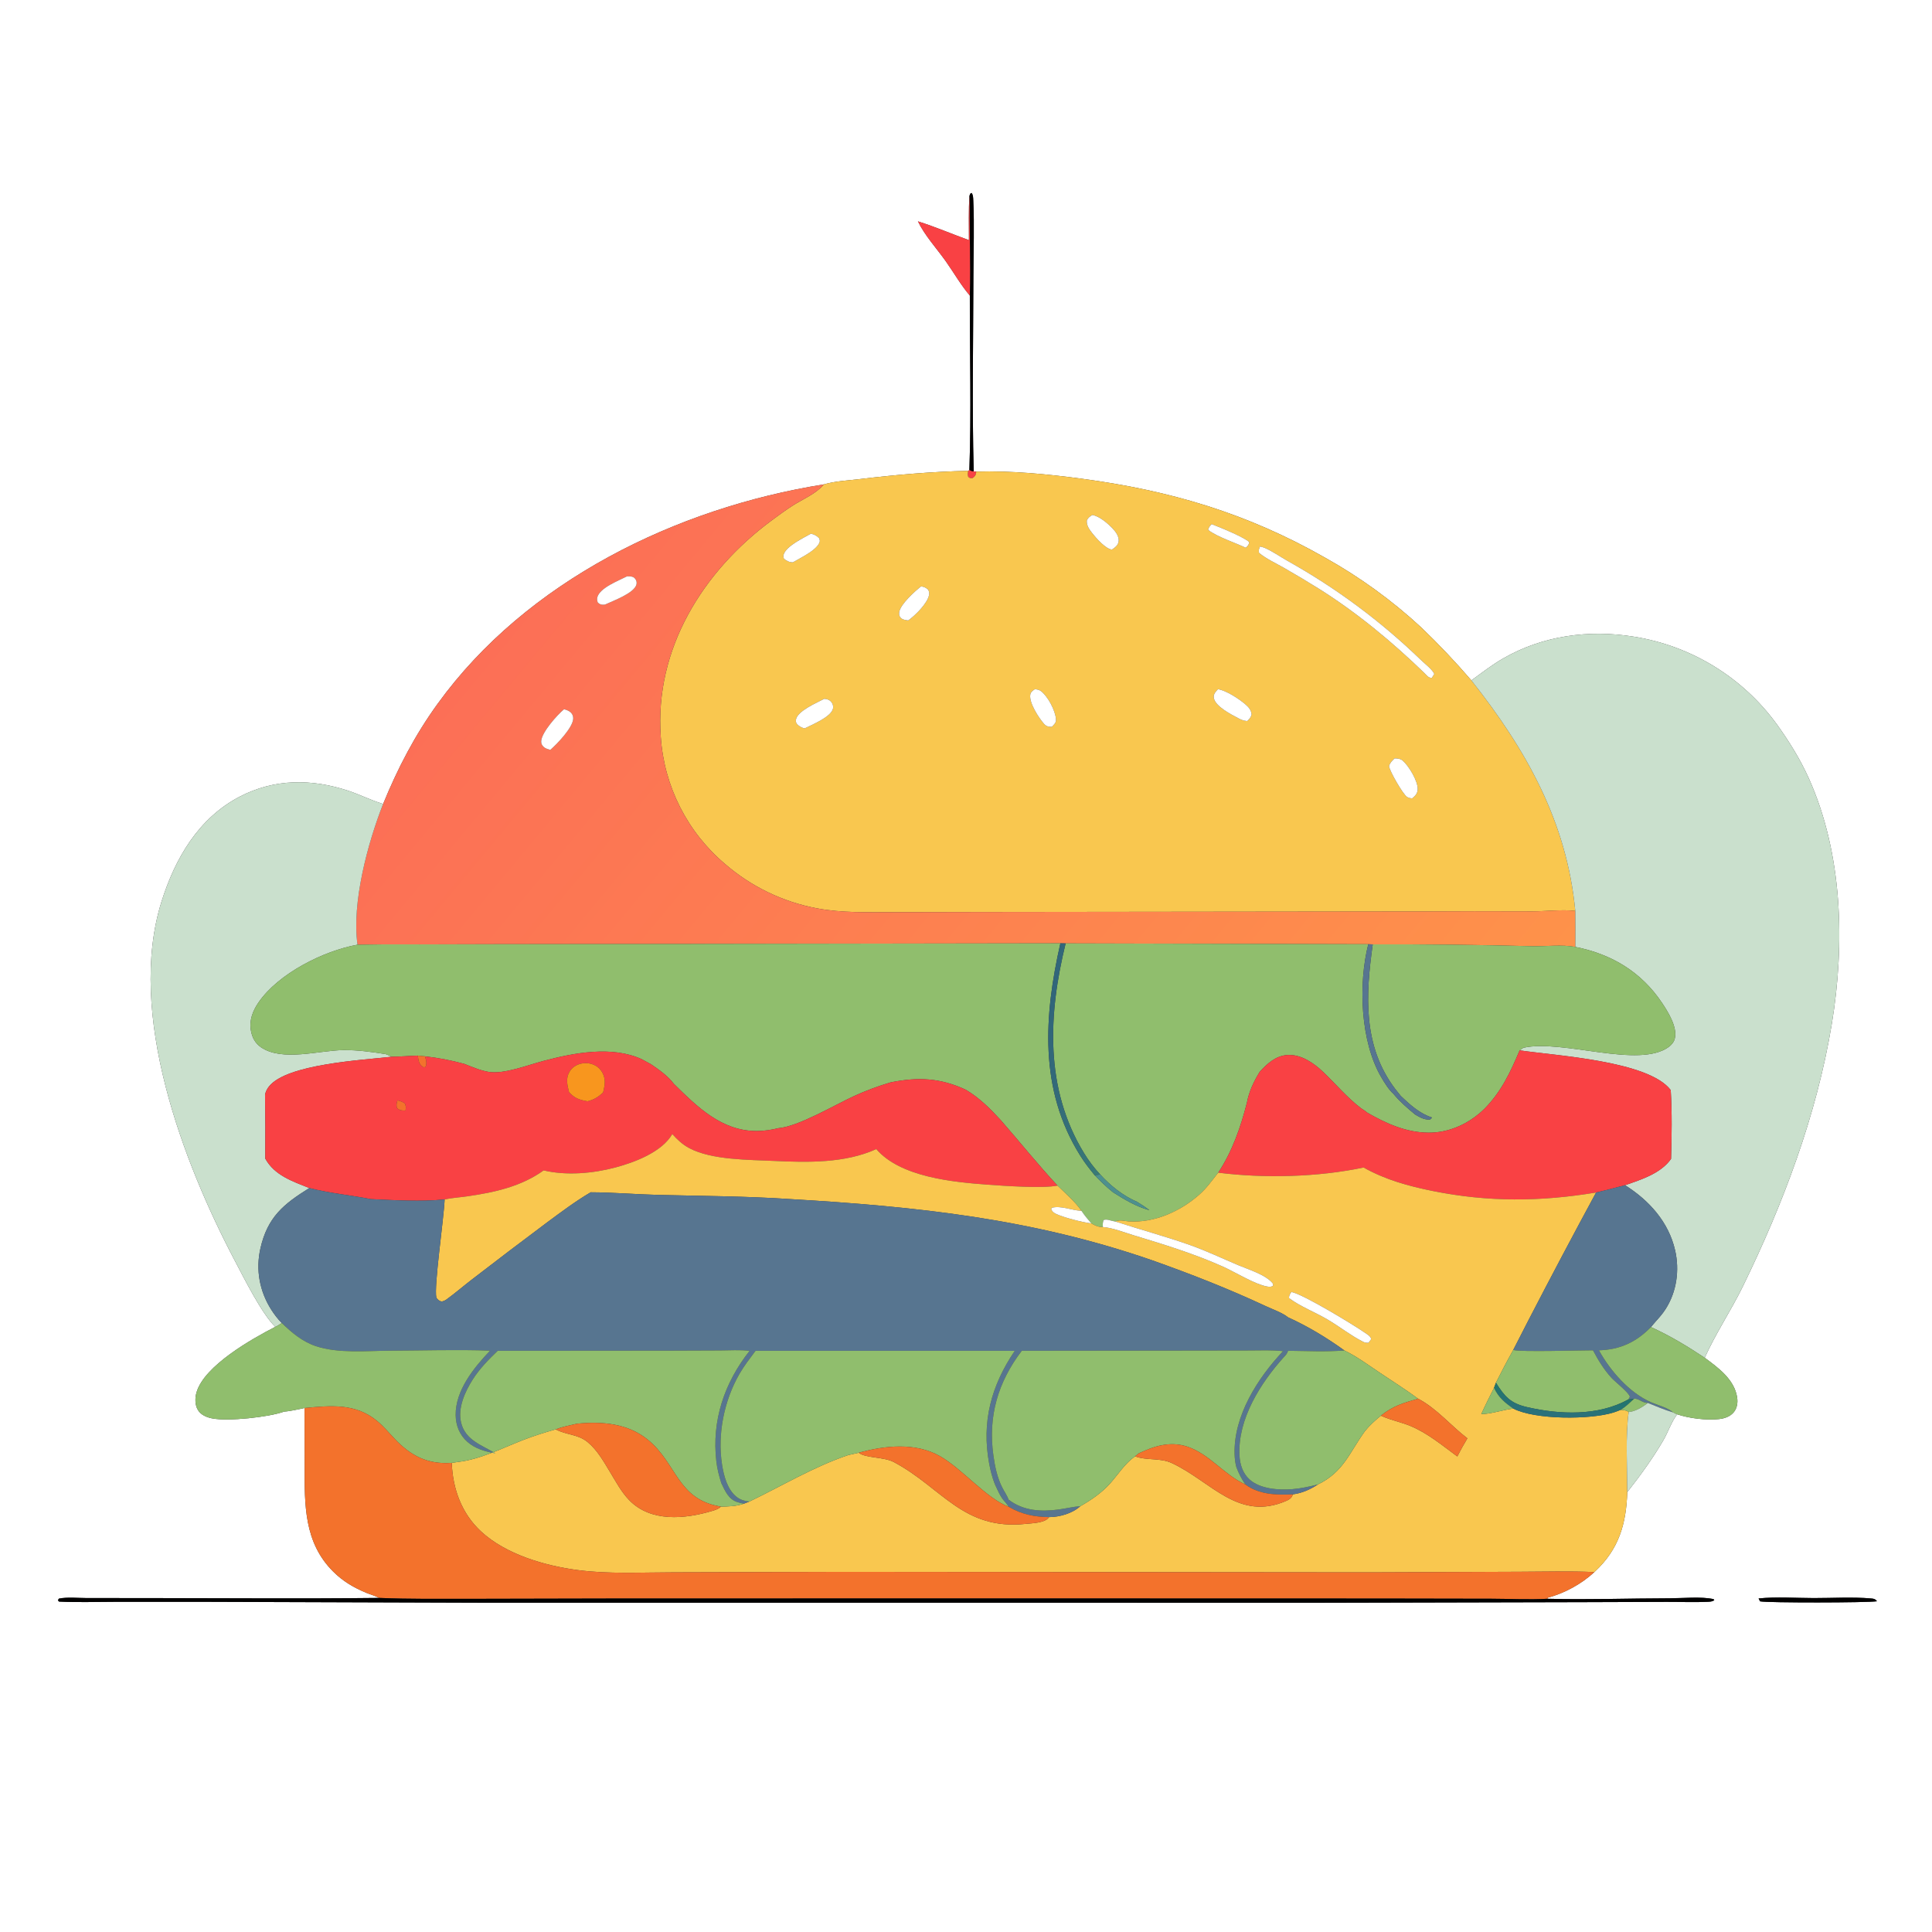 <?xml version="1.0" encoding="utf-8" ?>
<svg xmlns="http://www.w3.org/2000/svg" xmlns:xlink="http://www.w3.org/1999/xlink" width="1024" height="1024">
	<rect width="100%" height="100%" fill="#333333" stroke="none"/>
	<path fill="white" d="M0 0L1024 0L1024 1024L0 1024L0 0ZM513.845 103.746C513.304 111.53 513.565 119.47 513.548 127.276C504.571 124.034 495.607 120.175 486.516 117.319C490.097 124.741 496.479 131.704 501.25 138.427C505.549 144.486 509.209 150.996 514.036 156.666C513.981 187.102 514.853 218.865 513.787 249.136L513.2 249.544C493.935 249.969 474.951 251.615 455.831 253.908C449.599 254.656 442.626 254.98 436.619 256.743C358.552 269.216 279.09 307.878 231.95 373.025C219.865 389.726 210.877 407.045 203.064 426.11L202.411 425.91C196.4 424.047 190.759 421.165 184.785 419.181C165.273 412.7 145.599 412.616 127.113 422.21C105.166 433.601 92.771 455.036 85.589 477.933C67.017 537.142 96.928 615.936 124.434 668.133C129.432 677.615 138.656 696.162 145.901 703.255C133.175 709.785 108.4 723.835 104.199 737.868C103.308 740.842 103.239 744.584 104.897 747.317C106.49 749.942 109.459 751.182 112.353 751.763C120.772 753.454 142.35 751.164 150.634 748.169C154.171 747.95 157.925 746.939 161.423 746.284L161.47 777.261C161.437 797.519 161.084 817.513 176.564 832.929C181.815 838.159 187.348 841.38 194.157 844.243C196.34 845.161 198.869 845.767 200.909 846.936C159.723 847.403 118.503 847.046 77.313 847.018L46.038 847.004C41.434 847.005 35.679 846.378 31.226 847.303L30.695 848.176L31.295 848.873C40.959 849.36 50.741 849.011 60.419 849.002L111.465 849.003L253.208 849.471L698.889 849.504L838.773 849.177L883.425 849.028C890.591 849.006 897.941 849.333 905.092 848.994C906.489 848.927 907.383 848.884 908.601 848.182L908.243 847.58C901.685 846.105 891.901 847.118 885.072 847.128C863.501 847.162 841.652 847.945 820.129 847.383L820.272 846.84C829.238 844.461 838.243 839.551 845.044 833.234C845.163 833.125 845.283 833.017 845.401 832.906C858.09 821.031 861.932 807.661 862.488 790.863C869.322 782.167 875.953 773.068 881.529 763.508C884.129 759.051 885.827 753.709 888.917 749.618C895.334 751.755 904.267 752.856 910.992 752.161C914.01 751.85 917.108 750.825 919.043 748.354C920.721 746.212 921.116 743.418 920.734 740.782C919.344 731.187 910.758 724.962 903.537 719.648C909.336 706.739 917.463 694.67 923.697 681.917C945.113 638.106 962.909 590.999 970.88 542.748C977.909 500.195 976.672 452.537 958.747 412.621C954.199 402.494 948.225 392.867 941.735 383.873C923.631 358.97 896.379 342.272 865.97 337.45C842.132 333.587 817.713 336.877 796.667 349C790.749 352.409 785.369 356.609 779.851 360.611C771.502 350.901 762.697 341.594 753.464 332.72C737.955 318.356 720.791 305.89 702.334 295.584C660.879 271.982 620.331 260.004 573.157 253.7C554.885 251.259 535.857 249.407 517.408 249.967L516.086 249.833C515.165 215.426 515.856 180.772 515.921 146.345C515.946 133.011 516.474 119.486 515.853 106.174C515.788 104.764 515.79 103.557 515.058 102.29L514.351 102.556L513.845 103.746ZM932.078 847.215L932.883 848.747C936.638 849.566 989.856 849.525 994.857 848.697C993.771 847.4 993.213 847.347 991.54 847.203C981.689 846.356 971.188 847.024 961.278 847.008C951.76 846.993 941.524 846.222 932.078 847.215Z"/>
	<path fill="#010000" d="M513.845 103.746L514.351 102.556L515.058 102.29C515.79 103.557 515.788 104.764 515.853 106.174C516.474 119.486 515.946 133.011 515.921 146.345C515.856 180.772 515.165 215.426 516.086 249.833C514.894 249.847 514.793 249.672 513.787 249.136C514.853 218.865 513.981 187.102 514.036 156.666C514.355 139.052 513.878 121.367 513.845 103.746Z"/>
	<path fill="#F94144" d="M513.548 127.276C513.565 119.47 513.304 111.53 513.845 103.746C513.878 121.367 514.355 139.052 514.036 156.666C509.209 150.996 505.549 144.486 501.25 138.427C496.479 131.704 490.097 124.741 486.516 117.319C495.607 120.175 504.571 124.034 513.548 127.276Z"/>
	<path fill="#F94144" d="M513.2 249.544L513.787 249.136C514.793 249.672 514.894 249.847 516.086 249.833L517.408 249.967C517.401 250.108 517.403 250.249 517.387 250.389C517.206 252.004 516.674 252.519 515.453 253.437C514.173 253.46 514.157 253.532 513.18 252.726C512.819 251.454 512.88 250.821 513.2 249.544Z"/>
	<path fill="#F9C74F" d="M436.619 256.743C442.626 254.98 449.599 254.656 455.831 253.908C474.951 251.615 493.935 249.969 513.2 249.544C512.88 250.821 512.819 251.454 513.18 252.726C514.157 253.532 514.173 253.46 515.453 253.437C516.674 252.519 517.206 252.004 517.387 250.389C517.403 250.249 517.401 250.108 517.408 249.967C535.857 249.407 554.885 251.259 573.157 253.7C620.331 260.004 660.879 271.982 702.334 295.584C720.791 305.89 737.955 318.356 753.464 332.72C762.697 341.594 771.502 350.901 779.851 360.611C808.808 397.237 830.47 435.492 834.931 482.805C828.032 481.951 819.195 483.05 812.072 483.046C791.68 482.947 771.288 482.966 750.897 483.101L521.702 483.381L473.649 483.484C460.085 483.471 446.151 483.966 432.783 481.396C414.851 477.999 398.138 469.918 384.339 457.973C364.263 441.041 351.945 416.667 350.219 390.461C346.88 343.871 372.521 302.874 408.91 275.902C412.602 273.166 416.327 270.401 420.204 267.933C425.26 264.714 432.486 261.663 436.359 257.069C436.448 256.962 436.532 256.851 436.619 256.743ZM578.937 272.965C577.608 273.813 576.739 274.323 576.046 275.815C575.777 278.435 577.378 280.646 578.932 282.63C581.003 285.274 586.019 290.923 589.34 291.313C591.036 290.123 592.676 289.036 592.922 286.781C593.191 284.309 591.254 281.707 589.64 280.03C587.07 277.361 582.666 273.528 578.937 272.965ZM642.183 277.811C641.259 278.912 640.58 279.433 640.338 280.869C645.36 284.677 654.368 287.514 660.306 290.326C661.387 289.202 661.839 288.968 662.109 287.396C660.576 285.211 645.544 279.013 642.183 277.811ZM429.812 282.862C425.814 285.156 416.67 289.415 415.331 293.982C415.059 294.91 415.255 295.203 415.474 296.105C416.833 297.312 418.394 298.025 420.231 298.049C424.048 295.779 433.055 291.621 434.426 287.291C434.671 286.517 434.403 286.054 434.206 285.306C432.907 283.946 431.649 283.284 429.812 282.862ZM667.771 289.672C667.348 291.019 666.919 291.674 667.332 293.048C671.19 296.219 676.156 298.469 680.489 300.942C686.732 304.509 692.905 308.199 699.003 312.01C719.247 324.722 737.892 340.19 755.045 356.805C756.331 358.051 757.049 359.299 758.889 359.313L760.204 357.198C759.113 354.749 755.092 351.735 753.117 349.805C731.969 329.334 708.247 311.702 682.548 297.354C678.559 295.093 674.383 292.134 670.191 290.334C669.395 289.991 668.62 289.826 667.771 289.672ZM488.192 310.792C484.877 313.404 477.369 320.131 476.627 324.326C476.424 325.475 476.506 326.398 477.284 327.321C478.278 328.499 479.945 328.641 481.364 328.849C485.032 326.265 491.534 319.863 492.43 315.352C492.673 314.132 492.429 313.685 491.983 312.574C490.699 311.439 489.914 311.059 488.192 310.792ZM548.483 365.294C547.34 366.101 546.278 366.763 546.055 368.271C545.415 372.597 550.548 380.443 553.31 383.605C554.272 384.707 555.127 385.148 556.591 385.202C556.897 385.213 557.204 385.212 557.511 385.218C558.736 383.907 559.825 383.169 559.686 381.177C559.367 376.609 555.396 369.038 551.684 366.272C550.757 365.581 549.607 365.382 548.483 365.294ZM645.538 365.273C644.335 366.637 642.978 367.954 643.351 369.953C644.196 374.484 652.543 378.645 656.227 380.624C657.83 381.484 659.211 382.063 661.059 382.178C662.211 381.039 662.954 380.331 663.367 378.696C663.147 376.271 661.841 374.829 660.033 373.274C656.6 370.325 649.977 366.005 645.538 365.273ZM436.91 370.379C433.036 372.421 422.715 376.769 421.886 381.351C421.656 382.623 421.987 383.401 422.917 384.256C423.776 385.045 425.353 385.891 426.51 386.058C430.391 384.066 440.59 380.029 441.537 375.447C441.781 374.265 441.334 372.865 440.528 371.97C439.477 370.803 438.408 370.54 436.91 370.379ZM739.13 401.967C737.862 403.267 736.725 404.257 736.216 406.039C736.449 408.595 743.553 420.945 745.772 422.392C746.666 422.975 747.436 423.044 748.468 423.173C750.1 421.787 751.234 420.725 751.391 418.485C751.693 414.159 746.684 405.93 743.47 403.148C742.284 402.122 740.636 401.961 739.13 401.967Z"/>
	<defs>
		<linearGradient id="gradient_0" gradientUnits="userSpaceOnUse" x1="288.092" y1="305.354" x2="706.533" y2="653.225">
			<stop offset="0" stop-color="#FC6F56"/>
			<stop offset="1" stop-color="#FE924A"/>
		</linearGradient>
	</defs>
	<path fill="url(#gradient_0)" d="M203.064 426.11C210.877 407.045 219.865 389.726 231.95 373.025C279.09 307.878 358.552 269.216 436.619 256.743C436.532 256.851 436.448 256.962 436.359 257.069C432.486 261.663 425.26 264.714 420.204 267.933C416.327 270.401 412.602 273.166 408.91 275.902C372.521 302.874 346.88 343.871 350.219 390.461C351.945 416.667 364.263 441.041 384.339 457.973C398.138 469.918 414.851 477.999 432.783 481.396C446.151 483.966 460.085 483.471 473.649 483.484L521.702 483.381L750.897 483.101C771.288 482.966 791.68 482.947 812.072 483.046C819.195 483.05 828.032 481.951 834.931 482.805C835.022 489.165 835.035 495.525 834.968 501.885C827.788 500.535 819.321 501.691 811.989 501.5C783.859 500.766 755.72 500.445 727.581 500.537L725.228 500.439L564.809 500.011L562.017 499.963L374.045 500.268L370.175 500.295L267.078 500.425L264.307 500.428L222.287 500.546L216.925 500.525C207.781 500.47 198.636 500.531 189.493 500.707C186.354 478.669 194.895 446.793 203.064 426.11ZM332.342 305.468C327.825 307.827 317.965 311.461 316.583 316.603C316.326 317.561 316.539 318.328 316.773 319.252C317.719 320.231 318.579 320.581 320.013 320.512C320.554 320.486 320.687 320.401 321.131 320.226C325.24 318.316 335.924 314.441 337.289 309.927C337.638 308.773 337.345 307.663 336.624 306.723C335.6 305.386 333.846 305.47 332.342 305.468ZM298.956 375.909C295.305 378.959 287.03 388.179 286.846 392.919C286.795 394.242 287.341 395.121 288.285 395.984C289.17 396.793 290.533 397.122 291.654 397.46C295.165 394.408 303.585 385.724 303.805 380.946C303.862 379.716 303.512 378.656 302.641 377.759C301.592 376.679 300.354 376.314 298.956 375.909Z"/>
	<path fill="white" d="M589.34 291.313C586.019 290.923 581.003 285.274 578.932 282.63C577.378 280.646 575.777 278.435 576.046 275.815C576.739 274.323 577.608 273.813 578.937 272.965C582.666 273.528 587.07 277.361 589.64 280.03C591.254 281.707 593.191 284.309 592.922 286.781C592.676 289.036 591.036 290.123 589.34 291.313Z"/>
	<path fill="white" d="M660.306 290.326C654.368 287.514 645.36 284.677 640.338 280.869C640.58 279.433 641.259 278.912 642.183 277.811C645.544 279.013 660.576 285.211 662.109 287.396C661.839 288.968 661.387 289.202 660.306 290.326Z"/>
	<path fill="white" d="M420.231 298.049C418.394 298.025 416.833 297.312 415.474 296.105C415.255 295.203 415.059 294.91 415.331 293.982C416.67 289.415 425.814 285.156 429.812 282.862C431.649 283.284 432.907 283.946 434.206 285.306C434.403 286.054 434.671 286.517 434.426 287.291C433.055 291.621 424.048 295.779 420.231 298.049Z"/>
	<path fill="white" d="M758.889 359.313C757.049 359.299 756.331 358.051 755.045 356.805C737.892 340.19 719.247 324.722 699.003 312.01C692.905 308.199 686.732 304.509 680.489 300.942C676.156 298.469 671.19 296.219 667.332 293.048C666.919 291.674 667.348 291.019 667.771 289.672C668.62 289.826 669.395 289.991 670.191 290.334C674.383 292.134 678.559 295.093 682.548 297.354C708.247 311.702 731.969 329.334 753.117 349.805C755.092 351.735 759.113 354.749 760.204 357.198L758.889 359.313Z"/>
	<path fill="white" d="M321.131 320.226C320.687 320.401 320.554 320.486 320.013 320.512C318.579 320.581 317.719 320.231 316.773 319.252C316.539 318.328 316.326 317.561 316.583 316.603C317.965 311.461 327.825 307.827 332.342 305.468C333.846 305.47 335.6 305.386 336.624 306.723C337.345 307.663 337.638 308.773 337.289 309.927C335.924 314.441 325.24 318.316 321.131 320.226Z"/>
	<path fill="white" d="M481.364 328.849C479.945 328.641 478.278 328.499 477.284 327.321C476.506 326.398 476.424 325.475 476.627 324.326C477.369 320.131 484.877 313.404 488.192 310.792C489.914 311.059 490.699 311.439 491.983 312.574C492.429 313.685 492.673 314.132 492.43 315.352C491.534 319.863 485.032 326.265 481.364 328.849Z"/>
	<path fill="#CAE0CD" d="M779.851 360.611C785.369 356.609 790.749 352.409 796.667 349C817.713 336.877 842.132 333.587 865.97 337.45C896.379 342.272 923.631 358.97 941.735 383.873C948.225 392.867 954.199 402.494 958.747 412.621C976.672 452.537 977.909 500.195 970.88 542.748C962.909 590.999 945.113 638.106 923.697 681.917C917.463 694.67 909.336 706.739 903.537 719.648C894.419 713.571 885.009 707.895 875.019 703.368L877.373 700.612C879.294 698.485 881.179 696.36 882.735 693.944C888.679 684.715 890.273 673.304 887.841 662.67C884.406 647.652 874.052 636.215 861.313 628.174C869.882 625.219 880.245 621.982 885.696 614.225C886.059 602.315 886.251 589.653 885.521 577.774C873.826 562.235 824.312 559.517 805.434 556.705L807.406 555.341C828.071 550.625 868.706 566.662 884.647 554.781C886.104 553.57 887.254 552.263 887.7 550.366C889.106 544.384 884.175 536.448 880.969 531.637C869.981 515.148 854.234 505.707 834.968 501.885C835.035 495.525 835.022 489.165 834.931 482.805C830.47 435.492 808.808 397.237 779.851 360.611Z"/>
	<path fill="white" d="M557.511 385.218C557.204 385.212 556.897 385.213 556.591 385.202C555.127 385.148 554.272 384.707 553.31 383.605C550.548 380.443 545.415 372.597 546.055 368.271C546.278 366.763 547.34 366.101 548.483 365.294C549.607 365.382 550.757 365.581 551.684 366.272C555.396 369.038 559.367 376.609 559.686 381.177C559.825 383.169 558.736 383.907 557.511 385.218Z"/>
	<path fill="white" d="M661.059 382.178C659.211 382.063 657.83 381.484 656.227 380.624C652.543 378.645 644.196 374.484 643.351 369.953C642.978 367.954 644.335 366.637 645.538 365.273C649.977 366.005 656.6 370.325 660.033 373.274C661.841 374.829 663.147 376.271 663.367 378.696C662.954 380.331 662.211 381.039 661.059 382.178Z"/>
	<path fill="white" d="M426.51 386.058C425.353 385.891 423.776 385.045 422.917 384.256C421.987 383.401 421.656 382.623 421.886 381.351C422.715 376.769 433.036 372.421 436.91 370.379C438.408 370.54 439.477 370.803 440.528 371.97C441.334 372.865 441.781 374.265 441.537 375.447C440.59 380.029 430.391 384.066 426.51 386.058Z"/>
	<path fill="white" d="M291.654 397.46C290.533 397.122 289.17 396.793 288.285 395.984C287.341 395.121 286.795 394.242 286.846 392.919C287.03 388.179 295.305 378.959 298.956 375.909C300.354 376.314 301.592 376.679 302.641 377.759C303.512 378.656 303.862 379.716 303.805 380.946C303.585 385.724 295.165 394.408 291.654 397.46Z"/>
	<path fill="white" d="M748.468 423.173C747.436 423.044 746.666 422.975 745.772 422.392C743.553 420.945 736.449 408.595 736.216 406.039C736.725 404.257 737.862 403.267 739.13 401.967C740.636 401.961 742.284 402.122 743.47 403.148C746.684 405.93 751.693 414.159 751.391 418.485C751.234 420.725 750.1 421.787 748.468 423.173Z"/>
	<path fill="#CAE0CD" d="M145.901 703.255C138.656 696.162 129.432 677.615 124.434 668.133C96.928 615.936 67.017 537.142 85.589 477.933C92.771 455.036 105.166 433.601 127.113 422.21C145.599 412.616 165.273 412.7 184.785 419.181C190.759 421.165 196.4 424.047 202.411 425.91L203.064 426.11C194.895 446.793 186.354 478.669 189.493 500.707C171.523 503.939 147.602 515.918 137.022 531.307C133.88 535.878 131.977 540.925 133.047 546.517C133.731 550.092 135.332 553.028 138.385 555.11C149.605 562.765 169.153 556.716 182.05 556.569C189.537 556.484 197.106 557.548 204.485 558.719C205.577 559.134 206.581 559.51 207.602 560.092C192.179 561.878 152.035 563.899 142.562 575.857C141.544 577.141 140.78 578.61 140.487 580.223C140.652 591.496 140.687 602.771 140.592 614.045C145.411 622.942 155.027 626.113 163.936 629.699C150.265 638.199 141.819 645.094 138.046 661.598C135.448 672.966 137.556 684.393 143.801 694.205C145.393 696.706 147.265 699.16 149.371 701.249C148.309 701.883 147.043 702.832 145.901 703.255Z"/>
	<path fill="#90BE6D" d="M374.045 500.268L562.017 499.963C553.341 538.297 550.607 577.416 572.487 612.415C574.811 616.133 577.452 619.581 580.257 622.946C583.368 626.148 586.448 629.175 589.949 631.949C596.198 635.895 602.051 639.446 609.243 641.448C607.122 639.81 604.99 638.381 602.693 637.004C595.288 633.858 588.544 628.418 583.153 622.515C579.888 619.02 576.993 615.197 574.515 611.107C553.611 576.88 555.628 537.445 564.809 500.011L725.228 500.439C719.892 521.387 720.973 552.029 732.114 570.964C733.744 573.734 736.055 577.559 738.483 579.682C741.929 583.875 745.917 587.307 750.094 590.747C752.63 592.197 754.942 593.633 757.976 593.338C758.427 592.962 758.764 592.869 758.875 592.275C752.339 590.12 747.394 585.56 742.48 580.926C741.475 579.711 740.493 578.477 739.533 577.226C722.237 554.478 723.807 527.328 727.581 500.537C755.72 500.445 783.859 500.766 811.989 501.5C819.321 501.691 827.788 500.535 834.968 501.885C854.234 505.707 869.981 515.148 880.969 531.637C884.175 536.448 889.106 544.384 887.7 550.366C887.254 552.263 886.104 553.57 884.647 554.781C868.706 566.662 828.071 550.625 807.406 555.341L805.434 556.705C800.593 568.215 795.766 578.547 786.88 587.585C778.955 595.38 768.494 600.374 757.245 600.341C745.322 600.306 734.657 595.474 724.53 589.642C723.715 588.835 722.36 588.087 721.407 587.411C713.997 581.782 708.021 574.558 701.311 568.168C696.338 563.432 689.682 558.798 682.51 559.17C676.238 559.495 671.636 563.741 667.646 568.125C664.422 573.432 662.043 578.417 660.871 584.555C657.598 597.438 653.07 610.394 645.678 621.542C642.475 625.561 639.434 629.922 635.524 633.287C625.533 642.089 611.804 648.254 598.231 647.352C595.707 647.184 593.606 646.305 591.186 647.427L590.751 647.366C588.927 647.098 586.567 645.949 584.942 646.655C584.42 647.973 584.47 648.976 584.538 650.353C582.147 650.398 580.467 649.619 578.44 648.422C576.551 646.264 574.799 644.162 573.216 641.762C569.852 636.925 564.725 632.491 560.499 628.387C550.046 617.174 540.543 605.261 530.458 593.743C524.771 587.55 519.18 581.941 511.908 577.589C498.316 571.283 486.672 570.763 472.104 573.666C465.43 575.658 459.074 578.005 452.732 580.908C442.237 585.712 423.336 597.043 412.544 597.961C408.904 598.866 405.045 599.434 401.291 599.464C382.574 599.612 369.562 586.654 357.137 574.439C354.042 570.289 349.263 566.949 345.035 564.068L340.149 561.409C324.328 554.123 304.203 558.009 287.998 562.323C279.823 564.462 267.187 569.476 258.993 568.125C254.573 567.396 250.251 565.489 246.1 563.879C239.185 562.002 232.356 560.682 225.235 559.872L221.42 559.488C216.822 559.617 212.19 560.079 207.602 560.092C206.581 559.51 205.577 559.134 204.485 558.719C197.106 557.548 189.537 556.484 182.05 556.569C169.153 556.716 149.605 562.765 138.385 555.11C135.332 553.028 133.731 550.092 133.047 546.517C131.977 540.925 133.88 535.878 137.022 531.307C147.602 515.918 171.523 503.939 189.493 500.707C198.636 500.531 207.781 500.47 216.925 500.525L222.287 500.546L264.307 500.428L267.078 500.425L370.175 500.295L374.045 500.268Z"/>
	<defs>
		<linearGradient id="gradient_1" gradientUnits="userSpaceOnUse" x1="587.572" y1="563.168" x2="553.42" y2="559.028">
			<stop offset="0" stop-color="#387A77"/>
			<stop offset="1" stop-color="#31657A"/>
		</linearGradient>
	</defs>
	<path fill="url(#gradient_1)" d="M562.017 499.963L564.809 500.011C555.628 537.445 553.611 576.88 574.515 611.107C576.993 615.197 579.888 619.02 583.153 622.515L580.257 622.946C577.452 619.581 574.811 616.133 572.487 612.415C550.607 577.416 553.341 538.297 562.017 499.963Z"/>
	<path fill="#577590" d="M725.228 500.439L727.581 500.537C723.807 527.328 722.237 554.478 739.533 577.226C740.493 578.477 741.475 579.711 742.48 580.926C747.394 585.56 752.339 590.12 758.875 592.275C758.764 592.869 758.427 592.962 757.976 593.338C754.942 593.633 752.63 592.197 750.094 590.747C745.917 587.307 741.929 583.875 738.483 579.682C736.055 577.559 733.744 573.734 732.114 570.964C720.973 552.029 719.892 521.387 725.228 500.439Z"/>
	<path fill="#F94144" d="M786.88 587.585C795.766 578.547 800.593 568.215 805.434 556.705C824.312 559.517 873.826 562.235 885.521 577.774C886.251 589.653 886.059 602.315 885.696 614.225C880.245 621.982 869.882 625.219 861.313 628.174C856.208 629.498 851.109 630.9 845.962 632.049C816.407 636.969 788.73 637.179 759.296 631.235C746.442 628.64 734.242 625.272 722.728 618.805C698.625 623.919 670.116 624.626 645.678 621.542C653.07 610.394 657.598 597.438 660.871 584.555C662.043 578.417 664.422 573.432 667.646 568.125C671.636 563.741 676.238 559.495 682.51 559.17C689.682 558.798 696.338 563.432 701.311 568.168C708.021 574.558 713.997 581.782 721.407 587.411C722.36 588.087 723.715 588.835 724.53 589.642C734.657 595.474 745.322 600.306 757.245 600.341C768.494 600.374 778.955 595.38 786.88 587.585Z"/>
	<path fill="#F94144" d="M207.602 560.092C212.19 560.079 216.822 559.617 221.42 559.488C221.792 561.79 221.9 563.881 223.945 565.334C224.727 565.888 224.459 565.712 225.524 565.506C226.375 563.463 225.858 561.913 225.235 559.872C232.356 560.682 239.185 562.002 246.1 563.879C250.251 565.489 254.573 567.396 258.993 568.125C267.187 569.476 279.823 564.462 287.998 562.323C304.203 558.009 324.328 554.123 340.149 561.409L345.035 564.068C349.263 566.949 354.042 570.289 357.137 574.439C369.562 586.654 382.574 599.612 401.291 599.464C405.045 599.434 408.904 598.866 412.544 597.961C423.336 597.043 442.237 585.712 452.732 580.908C459.074 578.005 465.43 575.658 472.104 573.666C486.672 570.763 498.316 571.283 511.908 577.589C519.18 581.941 524.771 587.55 530.458 593.743C540.543 605.261 550.046 617.174 560.499 628.387C552.981 629.972 532.054 628.539 523.501 627.903C504.959 626.523 477.23 623.89 464.458 609.041C447.872 616.577 428.092 616.164 410.197 615.309C396.829 614.671 377.27 614.877 365.348 608.548C361.711 606.618 359.047 604.08 356.322 601.078C350.824 610.626 336.393 616.044 326.335 618.743C314.443 621.933 300.22 623.217 288.129 620.335C276.28 628.887 262.093 631.983 247.837 634.052C243.852 634.63 239.574 634.871 235.666 635.723C223.397 636.993 208.935 636.128 196.538 635.552C185.612 633.426 174.818 632.461 163.936 629.699C155.027 626.113 145.411 622.942 140.592 614.045C140.687 602.771 140.652 591.496 140.487 580.223C140.78 578.61 141.544 577.141 142.562 575.857C152.035 563.899 192.179 561.878 207.602 560.092ZM319.676 578.941C320.246 576.58 320.775 574.246 320.392 571.806C319.996 569.287 318.585 566.876 316.512 565.38C314.121 563.655 311.003 563.121 308.138 563.718C305.506 564.265 303.174 565.756 301.823 568.11C299.757 571.708 300.702 575.082 301.601 578.847C304.66 582.181 307.058 582.921 311.42 583.703C314.915 582.758 317.116 581.48 319.676 578.941ZM210.67 583.2C210.257 584.723 209.884 585.741 210.457 587.296C211.879 588.629 213.067 588.622 214.942 588.637C215.143 586.965 215.262 586.518 214.597 584.916C213.367 583.903 212.168 583.613 210.67 583.2Z"/>
	<path fill="#F3722C" d="M221.42 559.488L225.235 559.872C225.858 561.913 226.375 563.463 225.524 565.506C224.459 565.712 224.727 565.888 223.945 565.334C221.9 563.881 221.792 561.79 221.42 559.488Z"/>
	<path fill="#F8961E" d="M301.601 578.847C300.702 575.082 299.757 571.708 301.823 568.11C303.174 565.756 305.506 564.265 308.138 563.718C311.003 563.121 314.121 563.655 316.512 565.38C318.585 566.876 319.996 569.287 320.392 571.806C320.775 574.246 320.246 576.58 319.676 578.941C317.116 581.48 314.915 582.758 311.42 583.703C307.058 582.921 304.66 582.181 301.601 578.847Z"/>
	<path fill="#F3722C" d="M214.942 588.637C213.067 588.622 211.879 588.629 210.457 587.296C209.884 585.741 210.257 584.723 210.67 583.2C212.168 583.613 213.367 583.903 214.597 584.916C215.262 586.518 215.143 586.965 214.942 588.637Z"/>
	<path fill="#F9C74F" d="M288.129 620.335C300.22 623.217 314.443 621.933 326.335 618.743C336.393 616.044 350.824 610.626 356.322 601.078C359.047 604.08 361.711 606.618 365.348 608.548C377.27 614.877 396.829 614.671 410.197 615.309C428.092 616.164 447.872 616.577 464.458 609.041C477.23 623.89 504.959 626.523 523.501 627.903C532.054 628.539 552.981 629.972 560.499 628.387C564.725 632.491 569.852 636.925 573.216 641.762C573.011 641.749 572.805 641.739 572.6 641.725C567.965 641.399 562.156 638.939 557.693 640.103L557.122 640.702C557.605 642.157 558.521 642.841 559.867 643.458C564.038 645.372 573.816 647.914 578.44 648.422C580.467 649.619 582.147 650.398 584.538 650.353C589.631 650.732 595.655 653.138 600.56 654.628C616.626 659.508 632.776 664.429 648.124 671.295C654.619 674.2 665.094 680.769 671.747 681.901C673.018 682.117 673.727 682.139 674.806 681.44L674.596 680.234C670.906 675.622 661.751 672.874 656.256 670.551C647.777 666.966 639.569 663.047 630.866 659.956C617.841 655.33 604.342 651.727 591.186 647.427C593.606 646.305 595.707 647.184 598.231 647.352C611.804 648.254 625.533 642.089 635.524 633.287C639.434 629.922 642.475 625.561 645.678 621.542C670.116 624.626 698.625 623.919 722.728 618.805C734.242 625.272 746.442 628.64 759.296 631.235C788.73 637.179 816.407 636.969 845.962 632.049C833.73 654.631 821.715 677.33 809.917 700.142L802.047 715.504C798.836 721.209 795.851 727.014 792.878 732.846L791.863 735.593C789.546 740.195 787.231 744.787 785.109 749.484C790.444 749.452 796.651 747.187 802.102 746.577C813.75 752.603 843.118 752.486 855.254 748.634C856.512 748.225 857.753 747.763 858.973 747.248C860.705 747.448 861.824 747.349 863.25 748.387C861.489 760.325 862.455 778.369 862.488 790.863C861.932 807.661 858.09 821.031 845.401 832.906C845.283 833.017 845.163 833.125 845.044 833.234C831.868 832.648 818.56 833.03 805.371 833.067L725.598 833.385L447.033 833.113L356.935 833.373C340.142 833.374 322.623 834.381 305.976 832.148C288.565 829.813 268.035 823.842 254.919 811.661C244.672 802.144 239.963 789.144 239.431 775.347L243.028 774.816C254.624 773.463 266.327 767.49 277.143 763.273C282.852 761.048 288.636 759.245 294.526 757.577C299.994 760.563 306.326 760.097 311.47 764.342C316.63 768.601 320.073 774.816 323.489 780.461C326.517 785.465 329.375 790.827 333.462 795.059C344.929 806.935 363.076 805.128 377.504 800.811C379.276 800.281 380.734 799.818 382.139 798.551C386.263 798.442 390.313 798.373 394.244 796.986L397.17 795.858C414.543 787.527 431.322 777.364 449.62 771.202L455.162 769.984C458.799 772.928 468.414 772.088 473.756 774.926C499.286 788.49 510.438 811.226 543.677 807.683C546.858 807.344 553.532 807.219 555.715 804.486C555.81 804.366 555.881 804.229 555.964 804.101C561.625 804.077 568.38 802.147 572.576 798.321C578.267 795.102 584.054 791.128 588.417 786.214C592.732 781.355 596.232 775.662 601.612 771.872C607.743 774.232 614.797 772.522 621.1 775.456C641.978 785.176 656.418 806.645 681.935 795.4C683.251 794.82 684.557 793.965 685.039 792.543C685.094 792.379 685.119 792.206 685.159 792.038C690.08 791.423 694.379 789.469 698.494 786.804C712.2 780.097 715.099 770.045 723.437 758.538C725.892 755.462 728.874 752.796 731.914 750.316C732.04 750.376 732.165 750.437 732.292 750.494C737.203 752.737 742.645 753.747 747.635 755.826C756.712 759.607 764.538 766.163 772.401 771.945C774.063 768.681 775.842 765.479 777.737 762.344C768.95 755.634 761.531 746.536 751.607 741.327C745.123 736.558 738.273 732.217 731.577 727.744C725.46 723.658 719.193 718.972 712.551 715.772C703.353 709.105 693.066 702.898 682.714 698.227C679.728 695.772 674.387 693.923 670.838 692.264C651.116 683.051 631.315 675.303 610.815 668.035C546.905 645.848 485.819 639.485 418.859 635.542C395.586 633.987 372.315 633.9 349.006 633.331C337.047 633.039 325.033 631.974 313.087 631.937C304.993 636.69 297.462 642.376 289.918 647.945C276.631 657.877 263.419 667.908 250.283 678.038C245.732 681.531 241.339 685.342 236.704 688.706C235.796 689.365 235.119 689.638 234.023 689.849C232.49 689.361 232.334 689.092 231.276 687.848C229.917 681.813 235.21 646.388 235.666 635.723C239.574 634.871 243.852 634.63 247.837 634.052C262.093 631.983 276.28 628.887 288.129 620.335ZM684.46 684.769C683.669 686.05 683.164 686.505 683.212 688.037C689.292 692.532 697.045 695.494 703.632 699.367C709.88 703.041 715.927 707.844 722.338 711.1C723.384 711.631 724.215 711.768 725.371 711.679L726.755 709.777C726.486 708.267 724.856 707.365 723.625 706.508C717.264 702.078 690.575 685.881 684.46 684.769Z"/>
	<path fill="#4D908E" d="M580.257 622.946L583.153 622.515C588.544 628.418 595.288 633.858 602.693 637.004C604.99 638.381 607.122 639.81 609.243 641.448C602.051 639.446 596.198 635.895 589.949 631.949C586.448 629.175 583.368 626.148 580.257 622.946Z"/>
	<path fill="#577590" d="M845.962 632.049C851.109 630.9 856.208 629.498 861.313 628.174C874.052 636.215 884.406 647.652 887.841 662.67C890.273 673.304 888.679 684.715 882.735 693.944C881.179 696.36 879.294 698.485 877.373 700.612L875.019 703.368C867.31 711.32 858.65 715.379 847.471 715.694C853.43 726.519 863.65 738.268 875.202 743.272C878.438 744.674 884.294 746.245 886.748 748.595C882.169 747.243 877.758 745.345 873.331 743.569C870.574 743.675 868.514 741.057 866.126 741.363C865.107 741.587 864.127 741.649 863.09 741.728L863.85 740.345C863.624 738.314 855.917 732.273 854.121 730.296C850.072 725.841 847.128 720.984 844.311 715.691C837.57 715.669 805.804 716.676 802.047 715.504L809.917 700.142C821.715 677.33 833.73 654.631 845.962 632.049Z"/>
	<path fill="#577590" d="M149.371 701.249C147.265 699.16 145.393 696.706 143.801 694.205C137.556 684.393 135.448 672.966 138.046 661.598C141.819 645.094 150.265 638.199 163.936 629.699C174.818 632.461 185.612 633.426 196.538 635.552C208.935 636.128 223.397 636.993 235.666 635.723C235.21 646.388 229.917 681.813 231.276 687.848C232.334 689.092 232.49 689.361 234.023 689.849C235.119 689.638 235.796 689.365 236.704 688.706C241.339 685.342 245.732 681.531 250.283 678.038C263.419 667.908 276.631 657.877 289.918 647.945C297.462 642.376 304.993 636.69 313.087 631.937C325.033 631.974 337.047 633.039 349.006 633.331C372.315 633.9 395.586 633.987 418.859 635.542C485.819 639.485 546.905 645.848 610.815 668.035C631.315 675.303 651.116 683.051 670.838 692.264C674.387 693.923 679.728 695.772 682.714 698.227C693.066 702.898 703.353 709.105 712.551 715.772C702.718 716.559 692.57 716.042 682.703 715.941C682.199 717.48 681.491 718.249 680.397 719.375C668.065 733.094 655.894 752.262 656.959 771.542C657.217 776.218 658.685 780.876 662.234 784.099C667.849 789.2 677.693 789.872 684.922 789.293C689.524 788.923 694.024 787.92 698.494 786.804C694.379 789.469 690.08 791.423 685.159 792.038C676.485 792.447 667.35 792.182 660.076 786.798C658.042 783.826 656.597 780.988 655.301 777.648C654.68 775.352 654.421 773.039 654.356 770.666C653.803 750.358 666.618 730.366 680.036 716.155C674.219 715.451 668.141 715.767 662.286 715.774L634.668 715.82L541.567 715.933C528.943 732.508 523.61 750.659 526.515 771.42C527.34 777.317 528.518 783.043 531.194 788.392C532.212 790.427 533.854 792.739 534.572 794.844C542.42 800.82 551.736 801.355 561.238 800.052C564.985 799.539 568.817 798.579 572.576 798.321C568.38 802.147 561.625 804.077 555.964 804.101C548.306 804 541.409 802.617 534.77 798.695L532.761 796.11C530.231 793.554 528.808 789.806 527.274 786.603C525.922 783.175 524.968 779.414 524.29 775.794C520.13 753.608 525.414 734.322 537.839 715.968L400.454 715.942C397.499 719.927 394.383 723.901 391.91 728.209C383.814 742.312 380.194 760.031 382.681 776.161C383.609 782.178 385.505 789.63 390.565 793.495C392.55 795.01 394.724 795.592 397.17 795.858L394.244 796.986C393.146 796.751 392.033 796.521 390.959 796.188C386.126 794.693 384.342 790.279 382.312 786.105C381.129 782.345 380.138 778.569 379.681 774.647C377.143 752.871 383.927 732.943 397.296 715.968C392.241 715.37 386.83 715.743 381.727 715.765L354.264 715.868L263.793 715.946C258.942 720.612 254.239 725.395 250.599 731.093C246.493 737.52 242.52 746.229 244.378 753.984C246.622 763.354 255.339 765.897 262.637 770.329C257.203 769.356 251.85 767.898 247.627 764.119C243.596 760.511 241.597 755.512 241.512 750.147C241.302 736.968 251.208 724.854 259.758 715.865C242.202 715.235 224.444 715.828 206.87 715.893C194.33 715.939 179.529 717.473 167.523 713.525C160.377 711.175 154.699 706.387 149.371 701.249Z"/>
	<path fill="white" d="M578.44 648.422C573.816 647.914 564.038 645.372 559.867 643.458C558.521 642.841 557.605 642.157 557.122 640.702L557.693 640.103C562.156 638.939 567.965 641.399 572.6 641.725C572.805 641.739 573.011 641.749 573.216 641.762C574.799 644.162 576.551 646.264 578.44 648.422Z"/>
	<path fill="white" d="M584.538 650.353C584.47 648.976 584.42 647.973 584.942 646.655C586.567 645.949 588.927 647.098 590.751 647.366L591.186 647.427C604.342 651.727 617.841 655.33 630.866 659.956C639.569 663.047 647.777 666.966 656.256 670.551C661.751 672.874 670.906 675.622 674.596 680.234L674.806 681.44C673.727 682.139 673.018 682.117 671.747 681.901C665.094 680.769 654.619 674.2 648.124 671.295C632.776 664.429 616.626 659.508 600.56 654.628C595.655 653.138 589.631 650.732 584.538 650.353Z"/>
	<path fill="white" d="M725.371 711.679C724.215 711.768 723.384 711.631 722.338 711.1C715.927 707.844 709.88 703.041 703.632 699.367C697.045 695.494 689.292 692.532 683.212 688.037C683.164 686.505 683.669 686.05 684.46 684.769C690.575 685.881 717.264 702.078 723.625 706.508C724.856 707.365 726.486 708.267 726.755 709.777L725.371 711.679Z"/>
	<path fill="#90BE6D" d="M149.371 701.249C154.699 706.387 160.377 711.175 167.523 713.525C179.529 717.473 194.33 715.939 206.87 715.893C224.444 715.828 242.202 715.235 259.758 715.865C251.208 724.854 241.302 736.968 241.512 750.147C241.597 755.512 243.596 760.511 247.627 764.119C251.85 767.898 257.203 769.356 262.637 770.329C255.339 765.897 246.622 763.354 244.378 753.984C242.52 746.229 246.493 737.52 250.599 731.093C254.239 725.395 258.942 720.612 263.793 715.946L354.264 715.868L381.727 715.765C386.83 715.743 392.241 715.37 397.296 715.968C383.927 732.943 377.143 752.871 379.681 774.647C380.138 778.569 381.129 782.345 382.312 786.105C384.342 790.279 386.126 794.693 390.959 796.188C392.033 796.521 393.146 796.751 394.244 796.986C390.313 798.373 386.263 798.442 382.139 798.551C358.753 794.756 359.015 775.809 343.319 763.044C332.633 754.353 319.035 753.29 305.825 754.588C302.077 755.466 298.117 756.196 294.526 757.577C288.636 759.245 282.852 761.048 277.143 763.273C266.327 767.49 254.624 773.463 243.028 774.816L239.431 775.347C226.714 776.282 217.709 771.632 209.15 762.581C206.122 759.38 203.246 755.915 199.837 753.108C188.333 743.633 175.303 744.98 161.423 746.284C157.925 746.939 154.171 747.95 150.634 748.169C142.35 751.164 120.772 753.454 112.353 751.763C109.459 751.182 106.49 749.942 104.897 747.317C103.239 744.584 103.308 740.842 104.199 737.868C108.4 723.835 133.175 709.785 145.901 703.255C147.043 702.832 148.309 701.883 149.371 701.249Z"/>
	<path fill="#90BE6D" d="M847.471 715.694C858.65 715.379 867.31 711.32 875.019 703.368C885.009 707.895 894.419 713.571 903.537 719.648C910.758 724.962 919.344 731.187 920.734 740.782C921.116 743.418 920.721 746.212 919.043 748.354C917.108 750.825 914.01 751.85 910.992 752.161C904.267 752.856 895.334 751.755 888.917 749.618C888.245 749.475 887.384 748.904 886.748 748.595C884.294 746.245 878.438 744.674 875.202 743.272C863.65 738.268 853.43 726.519 847.471 715.694Z"/>
	<path fill="#90BE6D" d="M792.878 732.846C795.851 727.014 798.836 721.209 802.047 715.504C805.804 716.676 837.57 715.669 844.311 715.691C847.128 720.984 850.072 725.841 854.121 730.296C855.917 732.273 863.624 738.314 863.85 740.345L863.09 741.728C847.007 750.609 826.801 749.815 809.336 745.792C800.552 743.769 797.423 740.126 792.878 732.846Z"/>
	<path fill="#90BE6D" d="M712.551 715.772C719.193 718.972 725.46 723.658 731.577 727.744C738.273 732.217 745.123 736.558 751.607 741.327C743.826 743.636 738.394 745.055 731.914 750.316C728.874 752.796 725.892 755.462 723.437 758.538C715.099 770.045 712.2 780.097 698.494 786.804C694.024 787.92 689.524 788.923 684.922 789.293C677.693 789.872 667.849 789.2 662.234 784.099C658.685 780.876 657.217 776.218 656.959 771.542C655.894 752.262 668.065 733.094 680.397 719.375C681.491 718.249 682.199 717.48 682.703 715.941C692.57 716.042 702.718 716.559 712.551 715.772Z"/>
	<path fill="#90BE6D" d="M400.454 715.942L537.839 715.968C525.414 734.322 520.13 753.608 524.29 775.794C524.968 779.414 525.922 783.175 527.274 786.603C528.808 789.806 530.231 793.554 532.761 796.11L534.77 798.695C522.859 794.261 510.059 778.524 498.18 771.782C485.208 764.42 469.008 766.142 455.162 769.984L449.62 771.202C431.322 777.364 414.543 787.527 397.17 795.858C394.724 795.592 392.55 795.01 390.565 793.495C385.505 789.63 383.609 782.178 382.681 776.161C380.194 760.031 383.814 742.312 391.91 728.209C394.383 723.901 397.499 719.927 400.454 715.942Z"/>
	<path fill="#90BE6D" d="M541.567 715.933L634.668 715.82L662.286 715.774C668.141 715.767 674.219 715.451 680.036 716.155C666.618 730.366 653.803 750.358 654.356 770.666C654.421 773.039 654.68 775.352 655.301 777.648C656.597 780.988 658.042 783.826 660.076 786.798C648.844 781.773 641.212 770.769 629.394 766.785C620.256 763.704 611.808 766.402 603.506 770.348L601.612 771.872C596.232 775.662 592.732 781.355 588.417 786.214C584.054 791.128 578.267 795.102 572.576 798.321C568.817 798.579 564.985 799.539 561.238 800.052C551.736 801.355 542.42 800.82 534.572 794.844C533.854 792.739 532.212 790.427 531.194 788.392C528.518 783.043 527.34 777.317 526.515 771.42C523.61 750.659 528.943 732.508 541.567 715.933Z"/>
	<defs>
		<linearGradient id="gradient_2" gradientUnits="userSpaceOnUse" x1="827.561" y1="738.675" x2="826.35" y2="750.069">
			<stop offset="0" stop-color="#22756E"/>
			<stop offset="1" stop-color="#2B717B"/>
		</linearGradient>
	</defs>
	<path fill="url(#gradient_2)" d="M792.878 732.846C797.423 740.126 800.552 743.769 809.336 745.792C826.801 749.815 847.007 750.609 863.09 741.728C864.127 741.649 865.107 741.587 866.126 741.363C863.853 743.425 861.624 745.677 858.973 747.248C857.753 747.763 856.512 748.225 855.254 748.634C843.118 752.486 813.75 752.603 802.102 746.577C797.606 743.491 794.212 740.683 791.863 735.593L792.878 732.846Z"/>
	<path fill="#90BE6D" d="M785.109 749.484C787.231 744.787 789.546 740.195 791.863 735.593C794.212 740.683 797.606 743.491 802.102 746.577C796.651 747.187 790.444 749.452 785.109 749.484Z"/>
	<path fill="#F3722C" d="M751.607 741.327C761.531 746.536 768.95 755.634 777.737 762.344C775.842 765.479 774.063 768.681 772.401 771.945C764.538 766.163 756.712 759.607 747.635 755.826C742.645 753.747 737.203 752.737 732.292 750.494C732.165 750.437 732.04 750.376 731.914 750.316C738.394 745.055 743.826 743.636 751.607 741.327Z"/>
	<path fill="#90BE6D" d="M866.126 741.363C868.514 741.057 870.574 743.675 873.331 743.569C870.947 745.626 866.424 748.272 863.25 748.387C861.824 747.349 860.705 747.448 858.973 747.248C861.624 745.677 863.853 743.425 866.126 741.363Z"/>
	<path fill="#CAE0CD" d="M863.25 748.387C866.424 748.272 870.947 745.626 873.331 743.569C877.758 745.345 882.169 747.243 886.748 748.595C887.384 748.904 888.245 749.475 888.917 749.618C885.827 753.709 884.129 759.051 881.529 763.508C875.953 773.068 869.322 782.167 862.488 790.863C862.455 778.369 861.489 760.325 863.25 748.387Z"/>
	<path fill="#F3722C" d="M161.423 746.284C175.303 744.98 188.333 743.633 199.837 753.108C203.246 755.915 206.122 759.38 209.15 762.581C217.709 771.632 226.714 776.282 239.431 775.347C239.963 789.144 244.672 802.144 254.919 811.661C268.035 823.842 288.565 829.813 305.976 832.148C322.623 834.381 340.142 833.374 356.935 833.373L447.033 833.113L725.598 833.385L805.371 833.067C818.56 833.03 831.868 832.648 845.044 833.234C838.243 839.551 829.238 844.461 820.272 846.84L820.129 847.383C810.418 847.948 800.359 847.391 790.604 847.366L731.902 847.262L548.785 847.215L328.525 847.242L249.794 847.411C233.504 847.41 217.189 847.599 200.909 846.936C198.869 845.767 196.34 845.161 194.157 844.243C187.348 841.38 181.815 838.159 176.564 832.929C161.084 817.513 161.437 797.519 161.47 777.261L161.423 746.284Z"/>
	<path fill="#F3722C" d="M294.526 757.577C298.117 756.196 302.077 755.466 305.825 754.588C319.035 753.29 332.633 754.353 343.319 763.044C359.015 775.809 358.753 794.756 382.139 798.551C380.734 799.818 379.276 800.281 377.504 800.811C363.076 805.128 344.929 806.935 333.462 795.059C329.375 790.827 326.517 785.465 323.489 780.461C320.073 774.816 316.63 768.601 311.47 764.342C306.326 760.097 299.994 760.563 294.526 757.577Z"/>
	<path fill="#F3722C" d="M603.506 770.348C611.808 766.402 620.256 763.704 629.394 766.785C641.212 770.769 648.844 781.773 660.076 786.798C667.35 792.182 676.485 792.447 685.159 792.038C685.119 792.206 685.094 792.379 685.039 792.543C684.557 793.965 683.251 794.82 681.935 795.4C656.418 806.645 641.978 785.176 621.1 775.456C614.797 772.522 607.743 774.232 601.612 771.872L603.506 770.348Z"/>
	<path fill="#F3722C" d="M455.162 769.984C469.008 766.142 485.208 764.42 498.18 771.782C510.059 778.524 522.859 794.261 534.77 798.695C541.409 802.617 548.306 804 555.964 804.101C555.881 804.229 555.81 804.366 555.715 804.486C553.532 807.219 546.858 807.344 543.677 807.683C510.438 811.226 499.286 788.49 473.756 774.926C468.414 772.088 458.799 772.928 455.162 769.984Z"/>
	<path fill="#010000" d="M820.129 847.383C841.652 847.945 863.501 847.162 885.072 847.128C891.901 847.118 901.685 846.105 908.243 847.58L908.601 848.182C907.383 848.884 906.489 848.927 905.092 848.994C897.941 849.333 890.591 849.006 883.425 849.028L838.773 849.177L698.889 849.504L253.208 849.471L111.465 849.003L60.419 849.002C50.741 849.011 40.959 849.36 31.295 848.873L30.695 848.176L31.226 847.303C35.679 846.378 41.434 847.005 46.038 847.004L77.313 847.018C118.503 847.046 159.723 847.403 200.909 846.936C217.189 847.599 233.504 847.41 249.794 847.411L328.525 847.242L548.785 847.215L731.902 847.262L790.604 847.366C800.359 847.391 810.418 847.948 820.129 847.383Z"/>
	<path fill="#010000" d="M994.857 848.697C989.856 849.525 936.638 849.566 932.883 848.747L932.078 847.215C941.524 846.222 951.76 846.993 961.278 847.008C971.188 847.024 981.689 846.356 991.54 847.203C993.213 847.347 993.771 847.4 994.857 848.697Z"/>
</svg>
